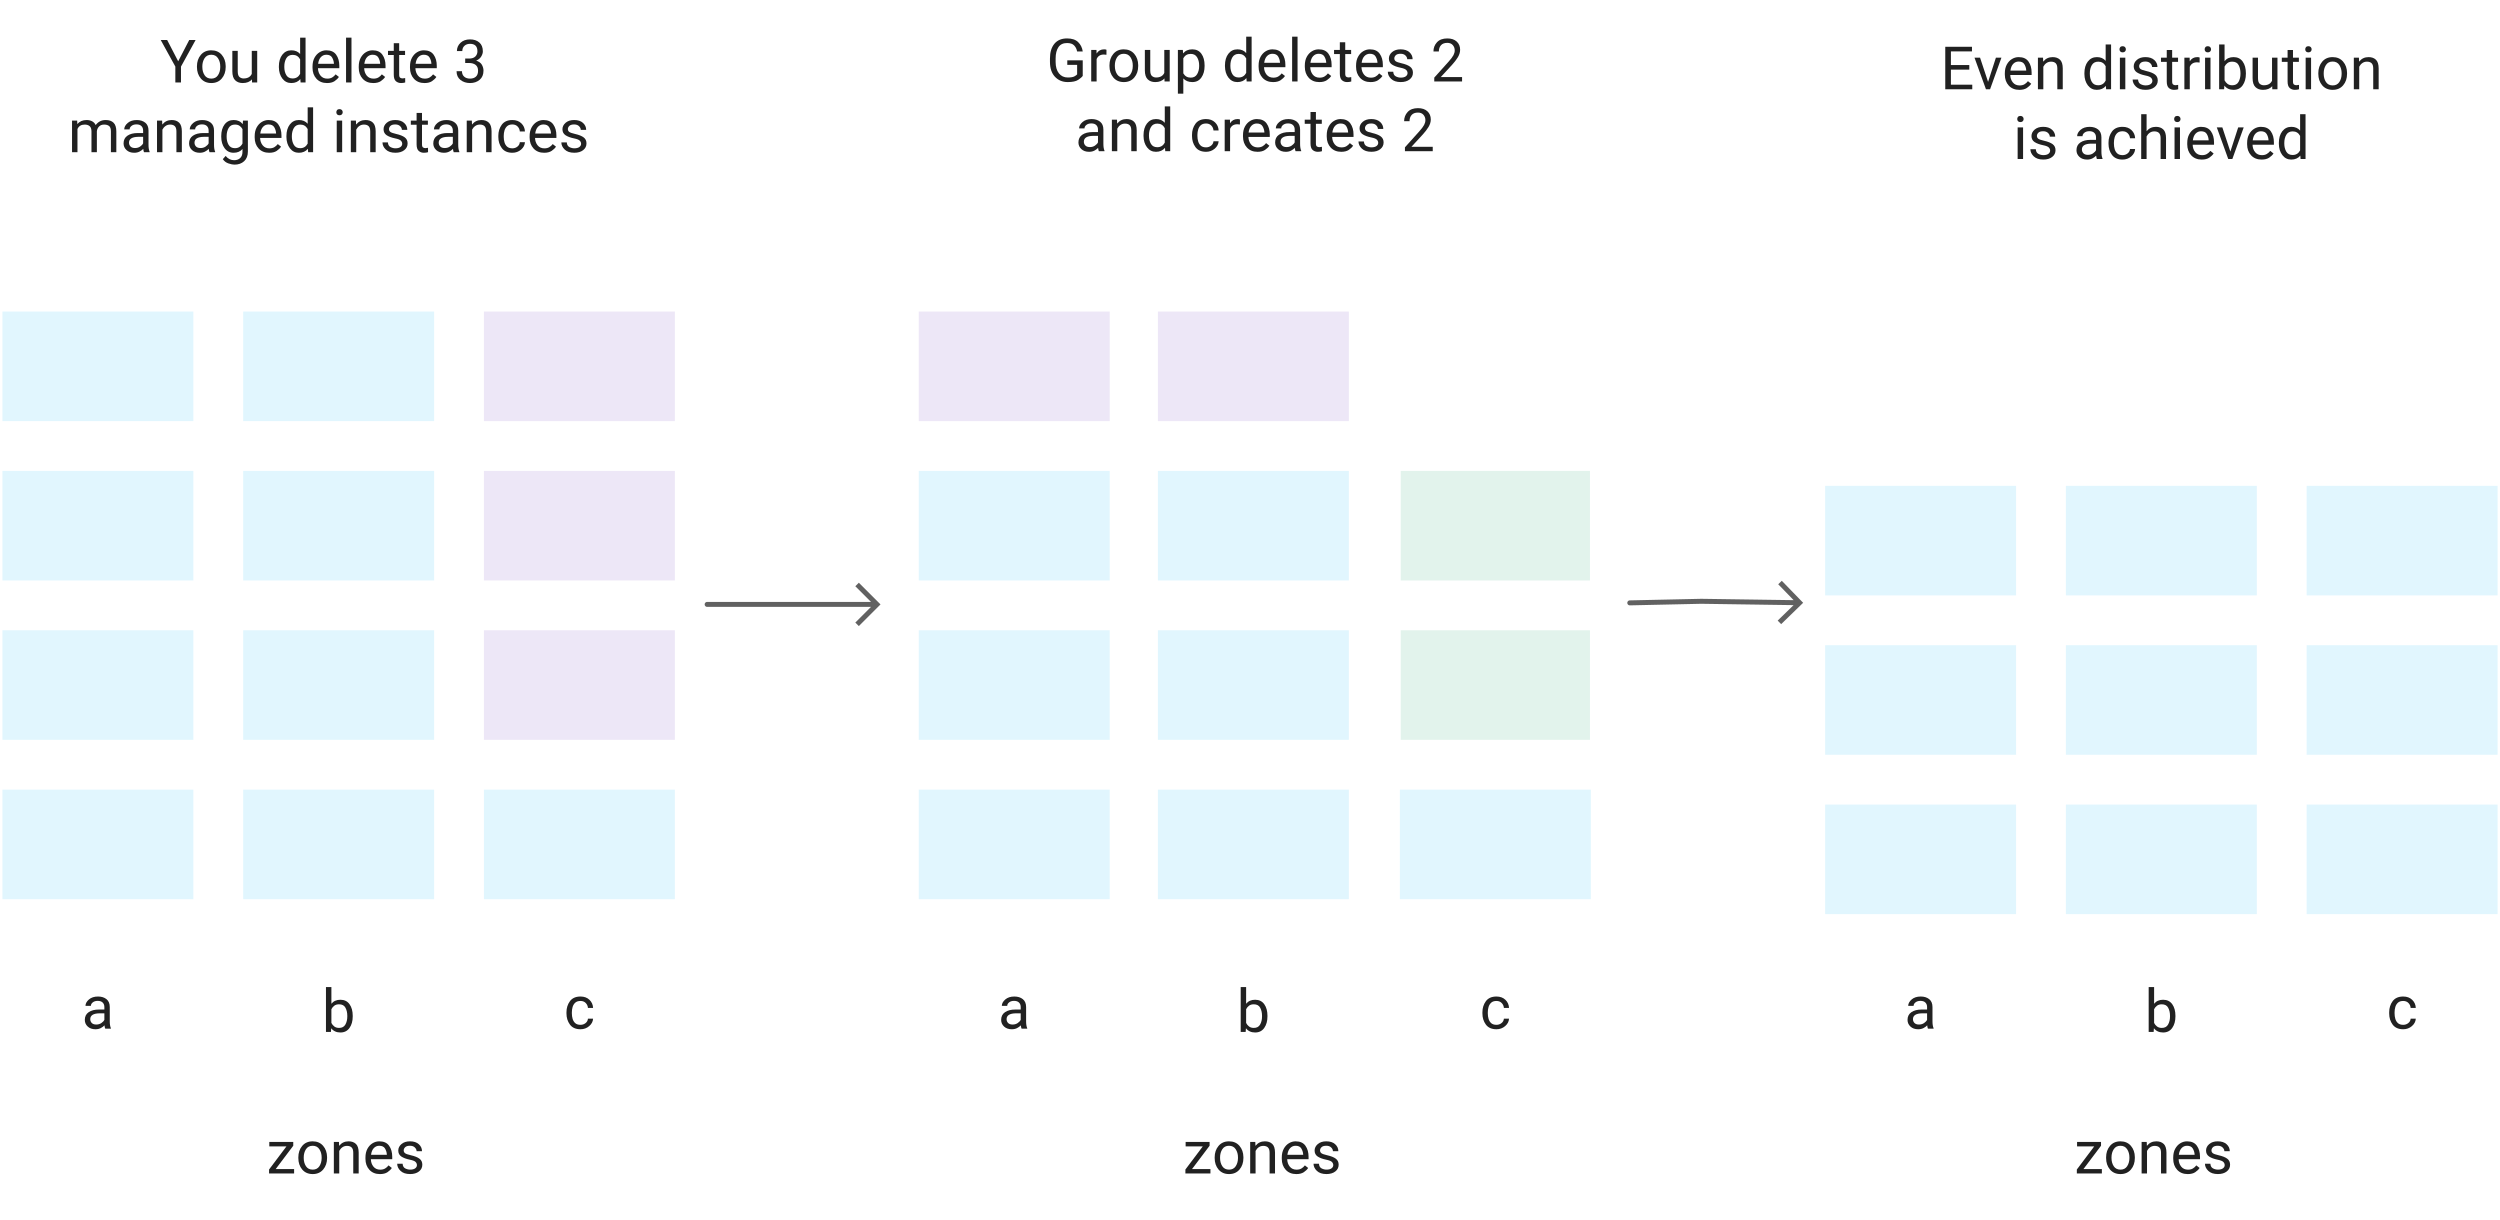 <?xml version="1.0" encoding="UTF-8" standalone="no"?>
<svg
   viewBox="117 205 502 245"
   width="502"
   height="245"
   version="1.1"
   id="svg1356527"
   xmlns="http://www.w3.org/2000/svg"
   xmlns:svg="http://www.w3.org/2000/svg">
  <defs
     id="defs1356531" />
  <g
     fill="none"
     id="g1356525">
    <title
       id="title1356311">Diagram 1</title>
    <path
       fill="#ffffff"
       d="M 117,205 H 619 V 450 H 117 Z"
       id="path1356313" />
    <title
       id="title1356315">Layer 1</title>
    <title
       id="title1356317">zone external - blue</title>
    <path
       fill="#e1f6fe"
       d="m 117.486,267.558 h 38.343 v 22 h -38.343 z"
       id="path1356319" />
    <title
       id="title1356321">zone external - blue</title>
    <path
       fill="#e1f6fe"
       d="m 165.829,267.558 h 38.343 v 22 h -38.343 z"
       id="path1356323" />
    <title
       id="title1356325">zone external - blue</title>
    <path
       fill="#e1f6fe"
       d="m 117.486,299.558 h 38.343 v 22 h -38.343 z"
       id="path1356327" />
    <title
       id="title1356329">zone external - blue</title>
    <path
       fill="#e1f6fe"
       d="m 165.829,299.558 h 38.343 v 22 h -38.343 z"
       id="path1356331" />
    <g
       aria-label="You delete 3managed instances"
       transform="translate(130.651,210.558)"
       id="text1356337"
       style="fill:#212121">
      <path
         d="M 19.913,2.469 22.128,6.752 24.348,2.469 h 1.283 L 22.69,7.812 V 11 H 21.559 V 7.812 L 18.618,2.469 Z"
         style="font-size:12px;font-family:Roboto"
         id="path1356533" />
      <path
         d="m 25.895,7.766 q 0,-1.377 0.773,-2.297 0.773,-0.926 2.104,-0.926 1.33,0 2.104,0.908 0.773,0.902 0.791,2.256 v 0.193 q 0,1.377 -0.779,2.297 -0.773,0.92 -2.104,0.92 -1.336,0 -2.115,-0.92 -0.773,-0.92 -0.773,-2.297 z m 1.084,0.135 q 0,0.943 0.445,1.635 0.451,0.691 1.359,0.691 0.885,0 1.336,-0.68 0.451,-0.686 0.457,-1.629 V 7.766 q 0,-0.932 -0.451,-1.629 -0.451,-0.703 -1.354,-0.703 -0.896,0 -1.348,0.703 -0.445,0.697 -0.445,1.629 z"
         style="font-size:12px;font-family:Roboto"
         id="path1356535" />
      <path
         d="m 36.958,11 -0.023,-0.627 q -0.621,0.744 -1.852,0.744 -0.932,0 -1.506,-0.551 Q 33.003,10.016 33.003,8.75 V 4.66 h 1.084 v 4.102 q 0,0.855 0.357,1.148 0.363,0.287 0.809,0.287 1.225,0 1.652,-0.92 V 4.66 h 1.09 V 11 Z"
         style="font-size:12px;font-family:Roboto"
         id="path1356537" />
      <path
         d="m 46.708,11 -0.053,-0.68 q -0.65,0.797 -1.811,0.797 -1.113,0 -1.799,-0.902 Q 42.36,9.312 42.348,7.947 V 7.777 q 0,-1.453 0.686,-2.344 0.691,-0.891 1.822,-0.891 1.119,0 1.758,0.75 V 2 h 1.09 v 9 z M 43.438,7.9 q 0,0.943 0.398,1.623 0.398,0.674 1.277,0.674 1.008,0 1.5,-0.92 V 6.359 q -0.486,-0.902 -1.488,-0.902 -0.885,0 -1.289,0.691 -0.398,0.686 -0.398,1.629 z"
         style="font-size:12px;font-family:Roboto"
         id="path1356539" />
      <path
         d="m 54.401,9.893 q -0.311,0.469 -0.879,0.85 -0.568,0.375 -1.506,0.375 -1.324,0 -2.121,-0.861 Q 49.104,9.395 49.104,8.053 V 7.807 q 0,-1.037 0.393,-1.764 0.398,-0.732 1.031,-1.113 0.633,-0.387 1.348,-0.387 1.359,0 1.98,0.891 0.627,0.885 0.627,2.215 v 0.486 h -4.289 q 0.023,0.873 0.516,1.488 0.498,0.609 1.365,0.609 0.574,0 0.973,-0.234 0.398,-0.234 0.697,-0.627 z m -2.525,-4.459 q -0.645,0 -1.09,0.469 Q 50.341,6.371 50.229,7.25 h 3.17 V 7.168 Q 53.358,6.535 53.03,5.984 52.708,5.434 51.876,5.434 Z"
         style="font-size:12px;font-family:Roboto"
         id="path1356541" />
      <path
         d="m 56.926,2 v 9 H 55.837 V 2 Z"
         style="font-size:12px;font-family:Roboto"
         id="path1356543" />
      <path
         d="m 63.682,9.893 q -0.311,0.469 -0.879,0.85 -0.568,0.375 -1.506,0.375 -1.324,0 -2.121,-0.861 Q 58.385,9.395 58.385,8.053 V 7.807 q 0,-1.037 0.393,-1.764 0.398,-0.732 1.031,-1.113 0.633,-0.387 1.348,-0.387 1.359,0 1.98,0.891 0.627,0.885 0.627,2.215 v 0.486 h -4.289 q 0.023,0.873 0.516,1.488 0.498,0.609 1.365,0.609 0.574,0 0.973,-0.234 0.398,-0.234 0.697,-0.627 z m -2.525,-4.459 q -0.645,0 -1.09,0.469 Q 59.622,6.371 59.51,7.25 h 3.17 V 7.168 Q 62.639,6.535 62.311,5.984 61.989,5.434 61.157,5.434 Z"
         style="font-size:12px;font-family:Roboto"
         id="path1356545" />
      <path
         d="m 67.714,11 q -0.369,0.117 -0.838,0.117 -0.604,0 -1.031,-0.369 -0.428,-0.369 -0.428,-1.324 V 5.492 H 64.257 V 4.66 h 1.16 V 3.119 h 1.084 v 1.541 h 1.184 v 0.832 h -1.184 v 3.938 q 0,0.486 0.211,0.621 0.211,0.135 0.486,0.135 0.205,0 0.51,-0.07 z"
         style="font-size:12px;font-family:Roboto"
         id="path1356547" />
      <path
         d="m 73.971,9.893 q -0.311,0.469 -0.879,0.85 -0.568,0.375 -1.506,0.375 -1.324,0 -2.121,-0.861 Q 68.675,9.395 68.675,8.053 V 7.807 q 0,-1.037 0.393,-1.764 0.398,-0.732 1.031,-1.113 0.633,-0.387 1.348,-0.387 1.359,0 1.98,0.891 0.627,0.885 0.627,2.215 v 0.486 h -4.289 q 0.023,0.873 0.516,1.488 0.498,0.609 1.365,0.609 0.574,0 0.973,-0.234 0.398,-0.234 0.697,-0.627 z M 71.446,5.434 q -0.645,0 -1.09,0.469 Q 69.911,6.371 69.8,7.25 h 3.17 V 7.168 Q 72.928,6.535 72.6,5.984 72.278,5.434 71.446,5.434 Z"
         style="font-size:12px;font-family:Roboto"
         id="path1356549" />
      <path
         d="m 79.76,7.092 v -0.891 h 0.797 q 0.838,-0.006 1.248,-0.422 0.41,-0.416 0.41,-1.037 0,-1.5 -1.488,-1.5 -0.691,0 -1.119,0.398 -0.428,0.393 -0.428,1.061 h -1.084 q 0,-0.979 0.721,-1.664 0.727,-0.686 1.91,-0.686 1.154,0 1.863,0.615 0.715,0.609 0.715,1.799 0,0.475 -0.322,1.014 -0.316,0.539 -1.02,0.838 0.85,0.275 1.16,0.85 0.311,0.574 0.311,1.154 0,1.195 -0.773,1.846 -0.773,0.65 -1.928,0.65 -1.113,0 -1.91,-0.615 -0.797,-0.621 -0.797,-1.758 h 1.084 q 0,0.674 0.434,1.078 0.439,0.404 1.189,0.404 0.744,0 1.178,-0.393 0.434,-0.393 0.434,-1.189 0,-0.797 -0.492,-1.172 -0.492,-0.381 -1.318,-0.381 z"
         style="font-size:12px;font-family:Roboto"
         id="path1356551" />
      <path
         d="m 3.363,19.457 q -1.066,0 -1.459,0.896 V 25 H 0.814 V 18.66 H 1.846 L 1.875,19.352 q 0.686,-0.809 1.875,-0.809 0.609,0 1.084,0.246 0.48,0.24 0.732,0.773 0.316,-0.457 0.82,-0.738 0.51,-0.281 1.195,-0.281 1.02,0 1.57,0.545 0.557,0.545 0.557,1.746 V 25 H 8.619 v -4.178 q 0,-0.797 -0.369,-1.078 -0.363,-0.287 -0.984,-0.287 -0.656,0 -1.031,0.393 -0.375,0.387 -0.434,0.943 V 25 H 4.717 v -4.172 q 0,-0.744 -0.369,-1.055 -0.369,-0.316 -0.984,-0.316 z"
         style="font-size:12px;font-family:Roboto"
         id="path1356553" />
      <path
         d="m 15.264,25 q -0.105,-0.229 -0.152,-0.668 -0.305,0.322 -0.762,0.557 -0.457,0.229 -1.043,0.229 -0.973,0 -1.559,-0.545 -0.586,-0.545 -0.586,-1.336 0,-1.02 0.773,-1.547 0.773,-0.533 2.08,-0.533 h 1.072 v -0.504 q 0,-0.562 -0.34,-0.896 -0.334,-0.34 -0.996,-0.34 -0.615,0 -0.996,0.305 -0.375,0.299 -0.375,0.697 h -1.084 q 0,-0.68 0.686,-1.277 0.686,-0.598 1.834,-0.598 1.031,0 1.693,0.527 0.662,0.527 0.662,1.594 v 2.848 q 0,0.879 0.223,1.395 V 25 Z m -1.799,-0.832 q 0.586,0 1.014,-0.293 0.434,-0.293 0.609,-0.65 v -1.307 h -1.008 q -1.828,0.035 -1.828,1.172 0,0.451 0.305,0.768 0.305,0.311 0.908,0.311 z"
         style="font-size:12px;font-family:Roboto"
         id="path1356555" />
      <path
         d="m 20.508,19.457 q -0.521,0 -0.92,0.281 -0.398,0.281 -0.627,0.732 V 25 h -1.084 v -6.34 h 1.025 l 0.035,0.791 q 0.721,-0.908 1.893,-0.908 0.932,0 1.477,0.521 0.551,0.521 0.557,1.752 V 25 h -1.09 v -4.166 q 0,-0.744 -0.328,-1.061 -0.322,-0.316 -0.938,-0.316 z"
         style="font-size:12px;font-family:Roboto"
         id="path1356557" />
      <path
         d="m 28.418,25 q -0.105,-0.229 -0.152,-0.668 -0.305,0.322 -0.762,0.557 -0.457,0.229 -1.043,0.229 -0.973,0 -1.559,-0.545 -0.586,-0.545 -0.586,-1.336 0,-1.02 0.773,-1.547 0.773,-0.533 2.08,-0.533 h 1.072 v -0.504 q 0,-0.562 -0.34,-0.896 -0.334,-0.34 -0.996,-0.34 -0.615,0 -0.996,0.305 -0.375,0.299 -0.375,0.697 h -1.084 q 0,-0.68 0.686,-1.277 0.686,-0.598 1.834,-0.598 1.031,0 1.693,0.527 0.662,0.527 0.662,1.594 v 2.848 q 0,0.879 0.223,1.395 V 25 Z m -1.799,-0.832 q 0.586,0 1.014,-0.293 0.434,-0.293 0.609,-0.65 v -1.307 h -1.008 q -1.828,0.035 -1.828,1.172 0,0.451 0.305,0.768 0.305,0.311 0.908,0.311 z"
         style="font-size:12px;font-family:Roboto"
         id="path1356559" />
      <path
         d="m 33.439,27.502 q -0.492,0 -1.207,-0.24 -0.715,-0.24 -1.143,-0.861 l 0.568,-0.645 q 0.703,0.855 1.699,0.855 0.768,0 1.225,-0.434 0.457,-0.428 0.457,-1.26 v -0.557 q -0.645,0.756 -1.775,0.756 -1.143,0 -1.816,-0.914 -0.674,-0.914 -0.674,-2.303 v -0.123 q 0,-1.453 0.668,-2.344 0.674,-0.891 1.834,-0.891 1.166,0 1.811,0.82 l 0.053,-0.703 h 0.984 v 6.205 q 0,1.26 -0.75,1.945 -0.75,0.691 -1.934,0.691 z m -1.582,-5.602 q 0,0.943 0.393,1.623 0.398,0.674 1.277,0.674 1.031,0 1.512,-0.938 v -2.889 q -0.205,-0.393 -0.568,-0.65 -0.363,-0.264 -0.932,-0.264 -0.885,0 -1.283,0.691 -0.398,0.686 -0.398,1.629 z"
         style="font-size:12px;font-family:Roboto"
         id="path1356561" />
      <path
         d="m 42.785,23.893 q -0.311,0.469 -0.879,0.85 -0.568,0.375 -1.506,0.375 -1.324,0 -2.121,-0.861 -0.791,-0.861 -0.791,-2.203 v -0.246 q 0,-1.037 0.393,-1.764 0.398,-0.732 1.031,-1.113 0.633,-0.387 1.348,-0.387 1.359,0 1.98,0.891 0.627,0.885 0.627,2.215 v 0.486 h -4.289 q 0.023,0.873 0.516,1.488 0.498,0.609 1.365,0.609 0.574,0 0.973,-0.234 0.398,-0.234 0.697,-0.627 z m -2.525,-4.459 q -0.645,0 -1.09,0.469 -0.445,0.469 -0.557,1.348 h 3.17 v -0.082 q -0.041,-0.633 -0.369,-1.184 -0.322,-0.551 -1.154,-0.551 z"
         style="font-size:12px;font-family:Roboto"
         id="path1356563" />
      <path
         d="m 48.223,25 -0.053,-0.68 q -0.65,0.797 -1.811,0.797 -1.113,0 -1.799,-0.902 Q 43.875,23.312 43.863,21.947 v -0.17 q 0,-1.453 0.686,-2.344 0.691,-0.891 1.822,-0.891 1.119,0 1.758,0.75 V 16 h 1.09 v 9 z m -3.27,-3.1 q 0,0.943 0.398,1.623 0.398,0.674 1.277,0.674 1.008,0 1.5,-0.92 v -2.918 q -0.486,-0.902 -1.488,-0.902 -0.885,0 -1.289,0.691 -0.398,0.686 -0.398,1.629 z"
         style="font-size:12px;font-family:Roboto"
         id="path1356565" />
      <path
         d="m 53.883,16.979 q 0,-0.264 0.158,-0.445 0.164,-0.182 0.48,-0.182 0.311,0 0.475,0.182 0.17,0.182 0.17,0.445 0,0.252 -0.17,0.434 -0.164,0.176 -0.475,0.176 -0.316,0 -0.48,-0.176 -0.158,-0.182 -0.158,-0.434 z m 1.172,1.682 V 25 h -1.09 v -6.34 z"
         style="font-size:12px;font-family:Roboto"
         id="path1356567" />
      <path
         d="m 59.426,19.457 q -0.521,0 -0.92,0.281 -0.398,0.281 -0.627,0.732 V 25 h -1.084 v -6.34 h 1.025 l 0.035,0.791 q 0.721,-0.908 1.893,-0.908 0.932,0 1.477,0.521 0.551,0.521 0.557,1.752 V 25 h -1.09 v -4.166 q 0,-0.744 -0.328,-1.061 -0.322,-0.316 -0.938,-0.316 z"
         style="font-size:12px;font-family:Roboto"
         id="path1356569" />
      <path
         d="m 67.113,23.318 q 0,-0.346 -0.258,-0.621 -0.252,-0.281 -1.172,-0.469 -1.061,-0.217 -1.688,-0.627 -0.627,-0.416 -0.627,-1.207 0,-0.75 0.639,-1.301 0.645,-0.551 1.711,-0.551 1.137,0 1.775,0.58 0.639,0.58 0.639,1.4 h -1.084 q 0,-0.393 -0.346,-0.738 -0.346,-0.352 -0.984,-0.352 -0.674,0 -0.967,0.293 -0.293,0.293 -0.293,0.639 0,0.346 0.27,0.562 0.275,0.211 1.16,0.41 1.166,0.264 1.734,0.691 0.574,0.428 0.574,1.207 0,0.838 -0.674,1.359 -0.668,0.521 -1.775,0.521 -1.26,0 -1.928,-0.645 -0.668,-0.645 -0.668,-1.43 h 1.09 q 0.035,0.674 0.516,0.932 0.486,0.252 0.99,0.252 0.662,0 1.014,-0.258 0.352,-0.258 0.352,-0.65 z"
         style="font-size:12px;font-family:Roboto"
         id="path1356571" />
      <path
         d="m 72.299,25 q -0.369,0.117 -0.838,0.117 -0.604,0 -1.031,-0.369 -0.428,-0.369 -0.428,-1.324 v -3.932 h -1.16 v -0.832 h 1.16 v -1.541 h 1.084 v 1.541 h 1.184 v 0.832 h -1.184 v 3.938 q 0,0.486 0.211,0.621 0.211,0.135 0.486,0.135 0.205,0 0.51,-0.07 z"
         style="font-size:12px;font-family:Roboto"
         id="path1356573" />
      <path
         d="m 77.455,25 q -0.105,-0.229 -0.152,-0.668 -0.305,0.322 -0.762,0.557 -0.457,0.229 -1.043,0.229 -0.973,0 -1.559,-0.545 -0.586,-0.545 -0.586,-1.336 0,-1.02 0.773,-1.547 0.773,-0.533 2.08,-0.533 h 1.072 v -0.504 q 0,-0.562 -0.34,-0.896 -0.334,-0.34 -0.996,-0.34 -0.615,0 -0.996,0.305 -0.375,0.299 -0.375,0.697 h -1.084 q 0,-0.68 0.686,-1.277 0.686,-0.598 1.834,-0.598 1.031,0 1.693,0.527 0.662,0.527 0.662,1.594 v 2.848 q 0,0.879 0.223,1.395 V 25 Z M 75.656,24.168 q 0.586,0 1.014,-0.293 0.434,-0.293 0.609,-0.65 v -1.307 h -1.008 q -1.828,0.035 -1.828,1.172 0,0.451 0.305,0.768 0.305,0.311 0.908,0.311 z"
         style="font-size:12px;font-family:Roboto"
         id="path1356575" />
      <path
         d="m 82.699,19.457 q -0.521,0 -0.92,0.281 -0.398,0.281 -0.627,0.732 V 25 h -1.084 v -6.34 h 1.025 l 0.035,0.791 q 0.721,-0.908 1.893,-0.908 0.932,0 1.477,0.521 0.551,0.521 0.557,1.752 V 25 h -1.09 v -4.166 q 0,-0.744 -0.328,-1.061 -0.322,-0.316 -0.938,-0.316 z"
         style="font-size:12px;font-family:Roboto"
         id="path1356577" />
      <path
         d="m 89.232,24.227 q 0.58,0 1.014,-0.346 0.439,-0.346 0.48,-0.885 h 1.031 q -0.041,0.85 -0.779,1.488 -0.738,0.633 -1.746,0.633 -1.43,0 -2.127,-0.943 -0.691,-0.943 -0.691,-2.221 v -0.246 q 0,-1.277 0.691,-2.221 0.697,-0.943 2.127,-0.943 1.113,0 1.799,0.662 0.686,0.656 0.727,1.635 h -1.031 q -0.041,-0.586 -0.445,-0.996 -0.398,-0.41 -1.049,-0.41 -0.668,0 -1.049,0.34 -0.375,0.34 -0.533,0.861 -0.152,0.521 -0.152,1.072 v 0.246 q 0,0.557 0.152,1.078 0.152,0.521 0.527,0.861 0.381,0.334 1.055,0.334 z"
         style="font-size:12px;font-family:Roboto"
         id="path1356579" />
      <path
         d="m 97.992,23.893 q -0.311,0.469 -0.879,0.85 -0.568,0.375 -1.506,0.375 -1.324,0 -2.121,-0.861 -0.791,-0.861 -0.791,-2.203 v -0.246 q 0,-1.037 0.393,-1.764 0.398,-0.732 1.031,-1.113 0.633,-0.387 1.348,-0.387 1.359,0 1.98,0.891 0.627,0.885 0.627,2.215 v 0.486 h -4.289 q 0.023,0.873 0.516,1.488 0.498,0.609 1.365,0.609 0.574,0 0.973,-0.234 0.398,-0.234 0.697,-0.627 z m -2.525,-4.459 q -0.645,0 -1.09,0.469 -0.445,0.469 -0.557,1.348 h 3.17 v -0.082 q -0.041,-0.633 -0.369,-1.184 -0.322,-0.551 -1.154,-0.551 z"
         style="font-size:12px;font-family:Roboto"
         id="path1356581" />
      <path
         d="m 103.031,23.318 q 0,-0.346 -0.258,-0.621 -0.252,-0.281 -1.172,-0.469 -1.061,-0.217 -1.687,-0.627 -0.627,-0.416 -0.627,-1.207 0,-0.75 0.639,-1.301 0.645,-0.551 1.711,-0.551 1.137,0 1.775,0.58 0.639,0.58 0.639,1.4 h -1.084 q 0,-0.393 -0.346,-0.738 -0.346,-0.352 -0.984,-0.352 -0.674,0 -0.967,0.293 -0.293,0.293 -0.293,0.639 0,0.346 0.27,0.562 0.275,0.211 1.16,0.41 1.166,0.264 1.734,0.691 0.574,0.428 0.574,1.207 0,0.838 -0.674,1.359 -0.668,0.521 -1.775,0.521 -1.26,0 -1.928,-0.645 -0.668,-0.645 -0.668,-1.43 h 1.09 q 0.035,0.674 0.516,0.932 0.486,0.252 0.99,0.252 0.662,0 1.014,-0.258 0.352,-0.258 0.352,-0.65 z"
         style="font-size:12px;font-family:Roboto"
         id="path1356583" />
    </g>
    <title
       id="title1356339">zone external - blue</title>
    <path
       fill="#e1f6fe"
       d="m 117.486,331.558 h 38.343 v 22 h -38.343 z"
       id="path1356341" />
    <title
       id="title1356343">zone external - blue</title>
    <path
       fill="#e1f6fe"
       d="m 165.829,331.558 h 38.343 v 22 h -38.343 z"
       id="path1356345" />
    <title
       id="title1356347">zone external - blue</title>
    <path
       fill="#e1f6fe"
       d="m 117.486,363.558 h 38.343 v 22 h -38.343 z"
       id="path1356349" />
    <title
       id="title1356351">zone external - blue</title>
    <path
       fill="#e1f6fe"
       d="m 165.829,363.558 h 38.343 v 22 h -38.343 z"
       id="path1356353" />
    <title
       id="title1356355">zone external - blue</title>
    <path
       fill="#e1f6fe"
       d="m 214.171,363.558 h 38.343 v 22 h -38.343 z"
       id="path1356357" />
    <title
       id="title1356359">zone external - blue</title>
    <path
       fill="#e1f6fe"
       d="m 301.486,299.558 h 38.343 v 22 h -38.343 z"
       id="path1356361" />
    <title
       id="title1356363">zone external - blue</title>
    <path
       fill="#e1f6fe"
       d="m 349.507,299.558 h 38.343 v 22 h -38.343 z"
       id="path1356365" />
    <g
       aria-label="Group deletes 2and creates 2"
       transform="translate(325.632,210.364)"
       id="text1356371"
       style="fill:#212121">
      <path
         d="M 8.78,6.752 V 9.875 q -0.24,0.352 -0.914,0.797 -0.674,0.445 -2.104,0.445 -1.559,0 -2.561,-1.066 Q 2.2,8.979 2.2,7.062 V 6.4 q 0,-1.904 0.891,-2.977 0.891,-1.072 2.543,-1.072 1.465,0 2.221,0.738 0.762,0.738 0.926,1.875 H 7.649 Q 7.532,4.273 7.069,3.775 6.612,3.277 5.633,3.277 q -1.178,0 -1.734,0.832 -0.557,0.826 -0.562,2.25 V 7.062 q 0,1.477 0.668,2.309 0.668,0.826 1.764,0.826 0.908,0 1.312,-0.211 Q 7.485,9.77 7.655,9.576 V 7.666 H 5.68 V 6.752 Z"
         style="font-size:12px;font-family:Roboto"
         id="path1356586" />
      <path
         d="m 13.016,5.586 q -1.061,0 -1.447,0.914 V 11 H 10.485 V 4.66 h 1.055 l 0.023,0.727 q 0.521,-0.844 1.506,-0.844 0.305,0 0.48,0.082 l -0.006,1.008 Q 13.303,5.586 13.016,5.586 Z"
         style="font-size:12px;font-family:Roboto"
         id="path1356588" />
      <path
         d="m 14.147,7.766 q 0,-1.377 0.773,-2.297 0.773,-0.926 2.104,-0.926 1.33,0 2.104,0.908 0.773,0.902 0.791,2.256 v 0.193 q 0,1.377 -0.779,2.297 -0.773,0.92 -2.104,0.92 -1.336,0 -2.115,-0.92 -0.773,-0.92 -0.773,-2.297 z m 1.084,0.135 q 0,0.943 0.445,1.635 0.451,0.691 1.359,0.691 0.885,0 1.336,-0.68 0.451,-0.686 0.457,-1.629 V 7.766 q 0,-0.932 -0.451,-1.629 -0.451,-0.703 -1.354,-0.703 -0.896,0 -1.348,0.703 -0.445,0.697 -0.445,1.629 z"
         style="font-size:12px;font-family:Roboto"
         id="path1356590" />
      <path
         d="m 25.21,11 -0.023,-0.627 q -0.621,0.744 -1.852,0.744 -0.932,0 -1.506,-0.551 Q 21.255,10.016 21.255,8.75 V 4.66 h 1.084 v 4.102 q 0,0.855 0.357,1.148 0.363,0.287 0.809,0.287 1.225,0 1.652,-0.92 V 4.66 h 1.09 V 11 Z"
         style="font-size:12px;font-family:Roboto"
         id="path1356592" />
      <path
         d="m 30.788,11.117 q -1.143,0 -1.811,-0.732 V 13.438 H 27.887 V 4.66 h 0.996 l 0.053,0.697 q 0.668,-0.814 1.834,-0.814 1.201,0 1.84,0.891 0.639,0.891 0.639,2.344 v 0.123 q 0,1.389 -0.645,2.303 -0.639,0.914 -1.816,0.914 z M 30.454,5.457 q -0.984,0 -1.477,0.873 v 3.035 q 0.498,0.861 1.488,0.861 0.879,0 1.283,-0.691 Q 32.159,8.844 32.159,7.9 V 7.777 q 0,-0.943 -0.41,-1.629 Q 31.344,5.457 30.454,5.457 Z"
         style="font-size:12px;font-family:Roboto"
         id="path1356594" />
      <path
         d="m 41.698,11 -0.053,-0.68 q -0.65,0.797 -1.811,0.797 -1.113,0 -1.799,-0.902 Q 37.35,9.312 37.339,7.947 V 7.777 q 0,-1.453 0.686,-2.344 0.691,-0.891 1.822,-0.891 1.119,0 1.758,0.75 V 2 h 1.09 v 9 z M 38.428,7.9 q 0,0.943 0.398,1.623 0.398,0.674 1.277,0.674 1.008,0 1.5,-0.92 V 6.359 q -0.486,-0.902 -1.488,-0.902 -0.885,0 -1.289,0.691 -0.398,0.686 -0.398,1.629 z"
         style="font-size:12px;font-family:Roboto"
         id="path1356596" />
      <path
         d="m 49.391,9.893 q -0.311,0.469 -0.879,0.85 -0.568,0.375 -1.506,0.375 -1.324,0 -2.121,-0.861 Q 44.094,9.395 44.094,8.053 V 7.807 q 0,-1.037 0.393,-1.764 0.398,-0.732 1.031,-1.113 0.633,-0.387 1.348,-0.387 1.359,0 1.98,0.891 0.627,0.885 0.627,2.215 v 0.486 h -4.289 q 0.023,0.873 0.516,1.488 0.498,0.609 1.365,0.609 0.574,0 0.973,-0.234 Q 48.436,9.764 48.735,9.371 Z M 46.866,5.434 q -0.645,0 -1.09,0.469 Q 45.331,6.371 45.219,7.25 h 3.17 V 7.168 Q 48.348,6.535 48.02,5.984 47.698,5.434 46.866,5.434 Z"
         style="font-size:12px;font-family:Roboto"
         id="path1356598" />
      <path
         d="m 51.917,2 v 9 H 50.827 V 2 Z"
         style="font-size:12px;font-family:Roboto"
         id="path1356600" />
      <path
         d="m 58.672,9.893 q -0.311,0.469 -0.879,0.85 -0.568,0.375 -1.506,0.375 -1.324,0 -2.121,-0.861 Q 53.376,9.395 53.376,8.053 V 7.807 q 0,-1.037 0.393,-1.764 0.398,-0.732 1.031,-1.113 0.633,-0.387 1.348,-0.387 1.359,0 1.98,0.891 0.627,0.885 0.627,2.215 v 0.486 h -4.289 q 0.023,0.873 0.516,1.488 0.498,0.609 1.365,0.609 0.574,0 0.973,-0.234 0.398,-0.234 0.697,-0.627 z M 56.147,5.434 q -0.645,0 -1.09,0.469 Q 54.612,6.371 54.501,7.25 h 3.17 V 7.168 Q 57.63,6.535 57.301,5.984 56.979,5.434 56.147,5.434 Z"
         style="font-size:12px;font-family:Roboto"
         id="path1356602" />
      <path
         d="m 62.704,11 q -0.369,0.117 -0.838,0.117 -0.604,0 -1.031,-0.369 -0.428,-0.369 -0.428,-1.324 V 5.492 H 59.247 V 4.66 h 1.16 V 3.119 h 1.084 v 1.541 h 1.184 v 0.832 h -1.184 v 3.938 q 0,0.486 0.211,0.621 0.211,0.135 0.486,0.135 0.205,0 0.51,-0.07 z"
         style="font-size:12px;font-family:Roboto"
         id="path1356604" />
      <path
         d="m 68.962,9.893 q -0.311,0.469 -0.879,0.85 -0.568,0.375 -1.506,0.375 -1.324,0 -2.121,-0.861 Q 63.665,9.395 63.665,8.053 V 7.807 q 0,-1.037 0.393,-1.764 0.398,-0.732 1.031,-1.113 0.633,-0.387 1.348,-0.387 1.359,0 1.98,0.891 0.627,0.885 0.627,2.215 v 0.486 h -4.289 q 0.023,0.873 0.516,1.488 0.498,0.609 1.365,0.609 0.574,0 0.973,-0.234 0.398,-0.234 0.697,-0.627 z M 66.436,5.434 q -0.645,0 -1.09,0.469 -0.445,0.469 -0.557,1.348 h 3.17 V 7.168 Q 67.919,6.535 67.59,5.984 67.268,5.434 66.436,5.434 Z"
         style="font-size:12px;font-family:Roboto"
         id="path1356606" />
      <path
         d="m 74.001,9.318 q 0,-0.346 -0.258,-0.621 -0.252,-0.281 -1.172,-0.469 -1.061,-0.217 -1.688,-0.627 -0.627,-0.416 -0.627,-1.207 0,-0.75 0.639,-1.301 0.645,-0.551 1.711,-0.551 1.137,0 1.775,0.58 0.639,0.58 0.639,1.4 h -1.084 q 0,-0.393 -0.346,-0.738 -0.346,-0.352 -0.984,-0.352 -0.674,0 -0.967,0.293 -0.293,0.293 -0.293,0.639 0,0.346 0.27,0.562 0.275,0.211 1.16,0.41 1.166,0.264 1.734,0.691 0.574,0.428 0.574,1.207 0,0.838 -0.674,1.359 -0.668,0.521 -1.775,0.521 -1.26,0 -1.928,-0.645 -0.668,-0.645 -0.668,-1.43 h 1.09 q 0.035,0.674 0.516,0.932 0.486,0.252 0.99,0.252 0.662,0 1.014,-0.258 0.352,-0.258 0.352,-0.65 z"
         style="font-size:12px;font-family:Roboto"
         id="path1356608" />
      <path
         d="M 84.952,10.109 V 11 h -5.584 v -0.779 l 2.895,-3.223 q 0.715,-0.809 0.961,-1.283 0.252,-0.475 0.252,-0.955 0,-0.627 -0.393,-1.072 -0.387,-0.445 -1.096,-0.445 -0.855,0 -1.277,0.486 -0.422,0.486 -0.422,1.248 H 79.204 q 0,-1.078 0.709,-1.852 0.709,-0.773 2.074,-0.773 1.207,0 1.887,0.627 0.686,0.627 0.686,1.652 0,0.75 -0.463,1.512 -0.463,0.756 -1.137,1.488 l -2.285,2.479 z"
         style="font-size:12px;font-family:Roboto"
         id="path1356610" />
      <path
         d="m 12.02,25 q -0.105,-0.229 -0.152,-0.668 -0.305,0.322 -0.762,0.557 -0.457,0.229 -1.043,0.229 -0.973,0 -1.559,-0.545 -0.586,-0.545 -0.586,-1.336 0,-1.02 0.773,-1.547 0.773,-0.533 2.08,-0.533 h 1.072 v -0.504 q 0,-0.562 -0.34,-0.896 -0.334,-0.34 -0.996,-0.34 -0.615,0 -0.996,0.305 -0.375,0.299 -0.375,0.697 H 8.053 q 0,-0.68 0.686,-1.277 0.686,-0.598 1.834,-0.598 1.031,0 1.693,0.527 0.662,0.527 0.662,1.594 v 2.848 q 0,0.879 0.223,1.395 V 25 Z m -1.799,-0.832 q 0.586,0 1.014,-0.293 0.434,-0.293 0.609,-0.65 v -1.307 h -1.008 q -1.828,0.035 -1.828,1.172 0,0.451 0.305,0.768 0.305,0.311 0.908,0.311 z"
         style="font-size:12px;font-family:Roboto"
         id="path1356612" />
      <path
         d="m 17.264,19.457 q -0.521,0 -0.92,0.281 -0.398,0.281 -0.627,0.732 V 25 h -1.084 v -6.34 h 1.025 l 0.035,0.791 q 0.721,-0.908 1.893,-0.908 0.932,0 1.477,0.521 0.551,0.521 0.557,1.752 V 25 H 18.53 v -4.166 q 0,-0.744 -0.328,-1.061 -0.322,-0.316 -0.938,-0.316 z"
         style="font-size:12px;font-family:Roboto"
         id="path1356614" />
      <path
         d="m 25.35,25 -0.053,-0.68 q -0.65,0.797 -1.811,0.797 -1.113,0 -1.799,-0.902 -0.686,-0.902 -0.697,-2.268 v -0.17 q 0,-1.453 0.686,-2.344 0.691,-0.891 1.822,-0.891 1.119,0 1.758,0.75 V 16 h 1.09 v 9 z m -3.27,-3.1 q 0,0.943 0.398,1.623 0.398,0.674 1.277,0.674 1.008,0 1.5,-0.92 v -2.918 q -0.486,-0.902 -1.488,-0.902 -0.885,0 -1.289,0.691 -0.398,0.686 -0.398,1.629 z"
         style="font-size:12px;font-family:Roboto"
         id="path1356616" />
      <path
         d="m 33.542,24.227 q 0.58,0 1.014,-0.346 0.439,-0.346 0.48,-0.885 h 1.031 q -0.041,0.85 -0.779,1.488 -0.738,0.633 -1.746,0.633 -1.43,0 -2.127,-0.943 -0.691,-0.943 -0.691,-2.221 v -0.246 q 0,-1.277 0.691,-2.221 0.697,-0.943 2.127,-0.943 1.113,0 1.799,0.662 0.686,0.656 0.727,1.635 h -1.031 q -0.041,-0.586 -0.445,-0.996 -0.398,-0.41 -1.049,-0.41 -0.668,0 -1.049,0.34 -0.375,0.34 -0.533,0.861 -0.152,0.521 -0.152,1.072 v 0.246 q 0,0.557 0.152,1.078 0.152,0.521 0.527,0.861 0.381,0.334 1.055,0.334 z"
         style="font-size:12px;font-family:Roboto"
         id="path1356618" />
      <path
         d="m 39.817,19.586 q -1.061,0 -1.447,0.914 V 25 H 37.286 v -6.34 h 1.055 l 0.023,0.727 q 0.521,-0.844 1.506,-0.844 0.305,0 0.48,0.082 l -0.006,1.008 q -0.24,-0.047 -0.527,-0.047 z"
         style="font-size:12px;font-family:Roboto"
         id="path1356620" />
      <path
         d="m 46.257,23.893 q -0.311,0.469 -0.879,0.85 -0.568,0.375 -1.506,0.375 -1.324,0 -2.121,-0.861 -0.791,-0.861 -0.791,-2.203 v -0.246 q 0,-1.037 0.393,-1.764 0.398,-0.732 1.031,-1.113 0.633,-0.387 1.348,-0.387 1.359,0 1.98,0.891 0.627,0.885 0.627,2.215 v 0.486 h -4.289 q 0.023,0.873 0.516,1.488 0.498,0.609 1.365,0.609 0.574,0 0.973,-0.234 0.398,-0.234 0.697,-0.627 z m -2.525,-4.459 q -0.645,0 -1.09,0.469 -0.445,0.469 -0.557,1.348 h 3.17 v -0.082 q -0.041,-0.633 -0.369,-1.184 -0.322,-0.551 -1.154,-0.551 z"
         style="font-size:12px;font-family:Roboto"
         id="path1356622" />
      <path
         d="m 51.518,25 q -0.105,-0.229 -0.152,-0.668 -0.305,0.322 -0.762,0.557 -0.457,0.229 -1.043,0.229 -0.973,0 -1.559,-0.545 -0.586,-0.545 -0.586,-1.336 0,-1.02 0.773,-1.547 0.773,-0.533 2.08,-0.533 H 51.343 v -0.504 q 0,-0.562 -0.34,-0.896 -0.334,-0.34 -0.996,-0.34 -0.615,0 -0.996,0.305 -0.375,0.299 -0.375,0.697 h -1.084 q 0,-0.68 0.686,-1.277 0.686,-0.598 1.834,-0.598 1.031,0 1.693,0.527 0.662,0.527 0.662,1.594 v 2.848 q 0,0.879 0.223,1.395 V 25 Z m -1.799,-0.832 q 0.586,0 1.014,-0.293 0.434,-0.293 0.609,-0.65 v -1.307 h -1.008 q -1.828,0.035 -1.828,1.172 0,0.451 0.305,0.768 0.305,0.311 0.908,0.311 z"
         style="font-size:12px;font-family:Roboto"
         id="path1356624" />
      <path
         d="m 56.815,25 q -0.369,0.117 -0.838,0.117 -0.604,0 -1.031,-0.369 -0.428,-0.369 -0.428,-1.324 v -3.932 h -1.16 v -0.832 h 1.16 v -1.541 h 1.084 v 1.541 h 1.184 v 0.832 h -1.184 v 3.938 q 0,0.486 0.211,0.621 0.211,0.135 0.486,0.135 0.205,0 0.51,-0.07 z"
         style="font-size:12px;font-family:Roboto"
         id="path1356626" />
      <path
         d="m 63.073,23.893 q -0.311,0.469 -0.879,0.85 -0.568,0.375 -1.506,0.375 -1.324,0 -2.121,-0.861 -0.791,-0.861 -0.791,-2.203 v -0.246 q 0,-1.037 0.393,-1.764 0.398,-0.732 1.031,-1.113 0.633,-0.387 1.348,-0.387 1.359,0 1.98,0.891 0.627,0.885 0.627,2.215 v 0.486 h -4.289 q 0.023,0.873 0.516,1.488 0.498,0.609 1.365,0.609 0.574,0 0.973,-0.234 0.398,-0.234 0.697,-0.627 z m -2.525,-4.459 q -0.645,0 -1.09,0.469 -0.445,0.469 -0.557,1.348 h 3.17 v -0.082 Q 62.03,20.535 61.702,19.984 61.38,19.434 60.548,19.434 Z"
         style="font-size:12px;font-family:Roboto"
         id="path1356628" />
      <path
         d="m 68.112,23.318 q 0,-0.346 -0.258,-0.621 -0.252,-0.281 -1.172,-0.469 -1.061,-0.217 -1.688,-0.627 -0.627,-0.416 -0.627,-1.207 0,-0.75 0.639,-1.301 0.645,-0.551 1.711,-0.551 1.137,0 1.775,0.58 0.639,0.58 0.639,1.4 h -1.084 q 0,-0.393 -0.346,-0.738 -0.346,-0.352 -0.984,-0.352 -0.674,0 -0.967,0.293 -0.293,0.293 -0.293,0.639 0,0.346 0.27,0.562 0.275,0.211 1.16,0.41 1.166,0.264 1.734,0.691 0.574,0.428 0.574,1.207 0,0.838 -0.674,1.359 -0.668,0.521 -1.775,0.521 -1.26,0 -1.928,-0.645 -0.668,-0.645 -0.668,-1.43 h 1.09 q 0.035,0.674 0.516,0.932 0.486,0.252 0.99,0.252 0.662,0 1.014,-0.258 0.352,-0.258 0.352,-0.65 z"
         style="font-size:12px;font-family:Roboto"
         id="path1356630" />
      <path
         d="M 79.063,24.109 V 25 h -5.584 v -0.779 l 2.895,-3.223 q 0.715,-0.809 0.961,-1.283 0.252,-0.475 0.252,-0.955 0,-0.627 -0.393,-1.072 -0.387,-0.445 -1.096,-0.445 -0.855,0 -1.277,0.486 -0.422,0.486 -0.422,1.248 h -1.084 q 0,-1.078 0.709,-1.852 0.709,-0.773 2.074,-0.773 1.207,0 1.887,0.627 0.686,0.627 0.686,1.652 0,0.75 -0.463,1.512 -0.463,0.756 -1.137,1.488 l -2.285,2.479 z"
         style="font-size:12px;font-family:Roboto"
         id="path1356632" />
    </g>
    <title
       id="title1356373">zone external - blue</title>
    <path
       fill="#e1f6fe"
       d="m 301.486,331.558 h 38.343 v 22 h -38.343 z"
       id="path1356375" />
    <title
       id="title1356377">zone external - blue</title>
    <path
       fill="#e1f6fe"
       d="m 349.507,331.558 h 38.343 v 22 h -38.343 z"
       id="path1356379" />
    <title
       id="title1356381">zone external - blue</title>
    <path
       fill="#e1f6fe"
       d="m 301.486,363.558 h 38.343 v 22 h -38.343 z"
       id="path1356383" />
    <title
       id="title1356385">zone external - blue</title>
    <path
       fill="#e1f6fe"
       d="m 349.507,363.558 h 38.343 v 22 h -38.343 z"
       id="path1356387" />
    <title
       id="title1356389">zone external - blue</title>
    <path
       fill="#e1f6fe"
       d="m 398.093,363.558 h 38.343 v 22 h -38.343 z"
       id="path1356391" />
    <title
       id="title1356393">zone external - blue</title>
    <path
       fill="#e1f6fe"
       d="m 483.486,302.558 h 38.343 v 22 h -38.343 z"
       id="path1356395" />
    <title
       id="title1356397">zone external - blue</title>
    <path
       fill="#e1f6fe"
       d="m 531.829,302.558 h 38.343 v 22 h -38.343 z"
       id="path1356399" />
    <title
       id="title1356401">zone external - blue</title>
    <path
       fill="#e1f6fe"
       d="m 580.171,302.558 h 38.343 v 22 h -38.343 z"
       id="path1356403" />
    <g
       aria-label="Even distributionis achieved"
       transform="translate(505.136,211.925)"
       id="text1356409"
       style="fill:#212121">
      <path
         d="M 2.475,11 V 2.469 H 7.837 V 3.395 H 3.606 V 6.137 H 7.298 V 7.057 H 3.606 V 10.08 H 7.895 V 11 Z"
         style="font-size:12px;font-family:Roboto"
         id="path1356635" />
      <path
         d="M 13.749,4.66 11.469,11 H 10.643 L 8.346,4.66 H 9.46 L 11.071,9.518 12.641,4.66 Z"
         style="font-size:12px;font-family:Roboto"
         id="path1356637" />
      <path
         d="m 19.731,9.893 q -0.311,0.469 -0.879,0.85 -0.568,0.375 -1.506,0.375 -1.324,0 -2.121,-0.861 Q 14.434,9.395 14.434,8.053 V 7.807 q 0,-1.037 0.393,-1.764 0.398,-0.732 1.031,-1.113 0.633,-0.387 1.348,-0.387 1.359,0 1.98,0.891 0.627,0.885 0.627,2.215 v 0.486 h -4.289 q 0.023,0.873 0.516,1.488 0.498,0.609 1.365,0.609 0.574,0 0.973,-0.234 0.398,-0.234 0.697,-0.627 z M 17.206,5.434 q -0.645,0 -1.09,0.469 -0.445,0.469 -0.557,1.348 h 3.17 V 7.168 Q 18.688,6.535 18.36,5.984 18.038,5.434 17.206,5.434 Z"
         style="font-size:12px;font-family:Roboto"
         id="path1356639" />
      <path
         d="m 23.71,5.457 q -0.521,0 -0.92,0.281 -0.398,0.281 -0.627,0.732 V 11 H 21.079 V 4.66 h 1.025 l 0.035,0.791 Q 22.86,4.543 24.032,4.543 q 0.932,0 1.477,0.521 0.551,0.521 0.557,1.752 V 11 H 24.975 V 6.834 q 0,-0.744 -0.328,-1.061 -0.322,-0.316 -0.938,-0.316 z"
         style="font-size:12px;font-family:Roboto"
         id="path1356641" />
      <path
         d="m 34.772,11 -0.053,-0.68 q -0.65,0.797 -1.811,0.797 -1.113,0 -1.799,-0.902 Q 30.424,9.312 30.413,7.947 V 7.777 q 0,-1.453 0.686,-2.344 0.691,-0.891 1.822,-0.891 1.119,0 1.758,0.75 V 2 h 1.09 v 9 z M 31.503,7.9 q 0,0.943 0.398,1.623 0.398,0.674 1.277,0.674 1.008,0 1.5,-0.92 V 6.359 q -0.486,-0.902 -1.488,-0.902 -0.885,0 -1.289,0.691 -0.398,0.686 -0.398,1.629 z"
         style="font-size:12px;font-family:Roboto"
         id="path1356643" />
      <path
         d="m 37.456,2.979 q 0,-0.264 0.158,-0.445 0.164,-0.182 0.48,-0.182 0.311,0 0.475,0.182 0.17,0.182 0.17,0.445 0,0.252 -0.17,0.434 -0.164,0.176 -0.475,0.176 -0.316,0 -0.48,-0.176 -0.158,-0.182 -0.158,-0.434 z m 1.172,1.682 V 11 H 37.538 V 4.66 Z"
         style="font-size:12px;font-family:Roboto"
         id="path1356645" />
      <path
         d="m 44.059,9.318 q 0,-0.346 -0.258,-0.621 -0.252,-0.281 -1.172,-0.469 -1.061,-0.217 -1.688,-0.627 -0.627,-0.416 -0.627,-1.207 0,-0.75 0.639,-1.301 0.645,-0.551 1.711,-0.551 1.137,0 1.775,0.58 0.639,0.58 0.639,1.4 h -1.084 q 0,-0.393 -0.346,-0.738 -0.346,-0.352 -0.984,-0.352 -0.674,0 -0.967,0.293 -0.293,0.293 -0.293,0.639 0,0.346 0.27,0.562 0.275,0.211 1.16,0.41 1.166,0.264 1.734,0.691 0.574,0.428 0.574,1.207 0,0.838 -0.674,1.359 -0.668,0.521 -1.775,0.521 -1.26,0 -1.928,-0.645 -0.668,-0.645 -0.668,-1.43 h 1.09 q 0.035,0.674 0.516,0.932 0.486,0.252 0.99,0.252 0.662,0 1.014,-0.258 0.352,-0.258 0.352,-0.65 z"
         style="font-size:12px;font-family:Roboto"
         id="path1356647" />
      <path
         d="m 49.245,11 q -0.369,0.117 -0.838,0.117 -0.604,0 -1.031,-0.369 -0.428,-0.369 -0.428,-1.324 V 5.492 H 45.788 V 4.66 h 1.16 V 3.119 h 1.084 v 1.541 h 1.184 v 0.832 h -1.184 v 3.938 q 0,0.486 0.211,0.621 0.211,0.135 0.486,0.135 0.205,0 0.51,-0.07 z"
         style="font-size:12px;font-family:Roboto"
         id="path1356649" />
      <path
         d="m 53.018,5.586 q -1.061,0 -1.447,0.914 V 11 H 50.487 V 4.66 h 1.055 l 0.023,0.727 q 0.521,-0.844 1.506,-0.844 0.305,0 0.48,0.082 l -0.006,1.008 q -0.24,-0.047 -0.527,-0.047 z"
         style="font-size:12px;font-family:Roboto"
         id="path1356651" />
      <path
         d="m 54.559,2.979 q 0,-0.264 0.158,-0.445 0.164,-0.182 0.48,-0.182 0.311,0 0.475,0.182 0.17,0.182 0.17,0.445 0,0.252 -0.17,0.434 -0.164,0.176 -0.475,0.176 -0.316,0 -0.48,-0.176 -0.158,-0.182 -0.158,-0.434 z m 1.172,1.682 V 11 H 54.641 V 4.66 Z"
         style="font-size:12px;font-family:Roboto"
         id="path1356653" />
      <path
         d="m 62.839,7.9 q 0,1.389 -0.645,2.303 -0.645,0.914 -1.822,0.914 -1.201,0 -1.852,-0.85 L 58.462,11 H 57.465 V 2 h 1.09 V 5.346 Q 59.2,4.543 60.36,4.543 q 1.195,0 1.834,0.891 0.645,0.891 0.645,2.344 z M 60.09,5.457 q -0.592,0 -0.961,0.287 -0.369,0.281 -0.574,0.697 v 2.76 q 0.211,0.422 0.586,0.709 0.375,0.287 0.961,0.287 0.879,0 1.26,-0.674 Q 61.749,8.844 61.749,7.9 V 7.777 q 0,-0.943 -0.369,-1.629 Q 61.016,5.457 60.09,5.457 Z"
         style="font-size:12px;font-family:Roboto"
         id="path1356655" />
      <path
         d="m 68.141,11 -0.023,-0.627 q -0.621,0.744 -1.852,0.744 -0.932,0 -1.506,-0.551 Q 64.186,10.016 64.186,8.75 V 4.66 h 1.084 v 4.102 q 0,0.855 0.357,1.148 0.363,0.287 0.809,0.287 1.225,0 1.652,-0.92 V 4.66 h 1.09 V 11 Z"
         style="font-size:12px;font-family:Roboto"
         id="path1356657" />
      <path
         d="m 73.508,11 q -0.369,0.117 -0.838,0.117 -0.604,0 -1.031,-0.369 -0.428,-0.369 -0.428,-1.324 V 5.492 H 70.051 V 4.66 h 1.16 V 3.119 h 1.084 v 1.541 h 1.184 v 0.832 h -1.184 v 3.938 q 0,0.486 0.211,0.621 0.211,0.135 0.486,0.135 0.205,0 0.51,-0.07 z"
         style="font-size:12px;font-family:Roboto"
         id="path1356659" />
      <path
         d="m 74.756,2.979 q 0,-0.264 0.158,-0.445 0.164,-0.182 0.48,-0.182 0.311,0 0.475,0.182 0.17,0.182 0.17,0.445 0,0.252 -0.17,0.434 -0.164,0.176 -0.475,0.176 -0.316,0 -0.48,-0.176 -0.158,-0.182 -0.158,-0.434 z m 1.172,1.682 V 11 H 74.839 V 4.66 Z"
         style="font-size:12px;font-family:Roboto"
         id="path1356661" />
      <path
         d="m 77.381,7.766 q 0,-1.377 0.773,-2.297 0.773,-0.926 2.104,-0.926 1.33,0 2.104,0.908 0.773,0.902 0.791,2.256 v 0.193 q 0,1.377 -0.779,2.297 -0.773,0.92 -2.104,0.92 -1.336,0 -2.115,-0.92 -0.773,-0.92 -0.773,-2.297 z m 1.084,0.135 q 0,0.943 0.445,1.635 0.451,0.691 1.359,0.691 0.885,0 1.336,-0.68 0.451,-0.686 0.457,-1.629 V 7.766 q 0,-0.932 -0.451,-1.629 -0.451,-0.703 -1.354,-0.703 -0.896,0 -1.348,0.703 -0.445,0.697 -0.445,1.629 z"
         style="font-size:12px;font-family:Roboto"
         id="path1356663" />
      <path
         d="m 87.143,5.457 q -0.521,0 -0.92,0.281 -0.398,0.281 -0.627,0.732 V 11 H 84.512 V 4.66 h 1.025 l 0.035,0.791 q 0.721,-0.908 1.893,-0.908 0.932,0 1.477,0.521 0.551,0.521 0.557,1.752 V 11 H 88.409 V 6.834 q 0,-0.744 -0.328,-1.061 -0.322,-0.316 -0.938,-0.316 z"
         style="font-size:12px;font-family:Roboto"
         id="path1356665" />
      <path
         d="m 16.925,16.979 q 0,-0.264 0.158,-0.445 0.164,-0.182 0.48,-0.182 0.311,0 0.475,0.182 0.17,0.182 0.17,0.445 0,0.252 -0.17,0.434 -0.164,0.176 -0.475,0.176 -0.316,0 -0.48,-0.176 -0.158,-0.182 -0.158,-0.434 z m 1.172,1.682 V 25 h -1.09 v -6.34 z"
         style="font-size:12px;font-family:Roboto"
         id="path1356667" />
      <path
         d="m 23.529,23.318 q 0,-0.346 -0.258,-0.621 -0.252,-0.281 -1.172,-0.469 -1.061,-0.217 -1.688,-0.627 -0.627,-0.416 -0.627,-1.207 0,-0.75 0.639,-1.301 0.645,-0.551 1.711,-0.551 1.137,0 1.775,0.58 0.639,0.58 0.639,1.4 h -1.084 q 0,-0.393 -0.346,-0.738 -0.346,-0.352 -0.984,-0.352 -0.674,0 -0.967,0.293 -0.293,0.293 -0.293,0.639 0,0.346 0.27,0.562 0.275,0.211 1.16,0.41 1.166,0.264 1.734,0.691 0.574,0.428 0.574,1.207 0,0.838 -0.674,1.359 -0.668,0.521 -1.775,0.521 -1.26,0 -1.928,-0.645 -0.668,-0.645 -0.668,-1.43 h 1.09 q 0.035,0.674 0.516,0.932 0.486,0.252 0.99,0.252 0.662,0 1.014,-0.258 0.352,-0.258 0.352,-0.65 z"
         style="font-size:12px;font-family:Roboto"
         id="path1356669" />
      <path
         d="m 32.921,25 q -0.105,-0.229 -0.152,-0.668 -0.305,0.322 -0.762,0.557 -0.457,0.229 -1.043,0.229 -0.973,0 -1.559,-0.545 -0.586,-0.545 -0.586,-1.336 0,-1.02 0.773,-1.547 0.773,-0.533 2.08,-0.533 h 1.072 v -0.504 q 0,-0.562 -0.34,-0.896 -0.334,-0.34 -0.996,-0.34 -0.615,0 -0.996,0.305 -0.375,0.299 -0.375,0.697 h -1.084 q 0,-0.68 0.686,-1.277 0.686,-0.598 1.834,-0.598 1.031,0 1.693,0.527 0.662,0.527 0.662,1.594 v 2.848 q 0,0.879 0.223,1.395 V 25 Z m -1.799,-0.832 q 0.586,0 1.014,-0.293 0.434,-0.293 0.609,-0.65 v -1.307 h -1.008 q -1.828,0.035 -1.828,1.172 0,0.451 0.305,0.768 0.305,0.311 0.908,0.311 z"
         style="font-size:12px;font-family:Roboto"
         id="path1356671" />
      <path
         d="m 38.072,24.227 q 0.58,0 1.014,-0.346 0.439,-0.346 0.48,-0.885 h 1.031 q -0.041,0.85 -0.779,1.488 -0.738,0.633 -1.746,0.633 -1.43,0 -2.127,-0.943 -0.691,-0.943 -0.691,-2.221 v -0.246 q 0,-1.277 0.691,-2.221 0.697,-0.943 2.127,-0.943 1.113,0 1.799,0.662 0.686,0.656 0.727,1.635 h -1.031 q -0.041,-0.586 -0.445,-0.996 -0.398,-0.41 -1.049,-0.41 -0.668,0 -1.049,0.34 -0.375,0.34 -0.533,0.861 -0.152,0.521 -0.152,1.072 v 0.246 q 0,0.557 0.152,1.078 0.152,0.521 0.527,0.861 0.381,0.334 1.055,0.334 z"
         style="font-size:12px;font-family:Roboto"
         id="path1356673" />
      <path
         d="m 44.447,19.457 q -0.521,0 -0.92,0.281 -0.398,0.281 -0.627,0.732 V 25 h -1.084 v -9 h 1.084 v 3.416 q 0.721,-0.873 1.869,-0.873 0.932,0 1.477,0.521 0.551,0.521 0.557,1.752 V 25 h -1.09 v -4.166 q 0,-0.744 -0.328,-1.061 -0.322,-0.316 -0.938,-0.316 z"
         style="font-size:12px;font-family:Roboto"
         id="path1356675" />
      <path
         d="m 48.431,16.979 q 0,-0.264 0.158,-0.445 0.164,-0.182 0.48,-0.182 0.311,0 0.475,0.182 0.17,0.182 0.17,0.445 0,0.252 -0.17,0.434 -0.164,0.176 -0.475,0.176 -0.316,0 -0.48,-0.176 -0.158,-0.182 -0.158,-0.434 z m 1.172,1.682 V 25 h -1.09 v -6.34 z"
         style="font-size:12px;font-family:Roboto"
         id="path1356677" />
      <path
         d="m 56.359,23.893 q -0.311,0.469 -0.879,0.85 -0.568,0.375 -1.506,0.375 -1.324,0 -2.121,-0.861 -0.791,-0.861 -0.791,-2.203 v -0.246 q 0,-1.037 0.393,-1.764 0.398,-0.732 1.031,-1.113 0.633,-0.387 1.348,-0.387 1.359,0 1.98,0.891 0.627,0.885 0.627,2.215 v 0.486 h -4.289 q 0.023,0.873 0.516,1.488 0.498,0.609 1.365,0.609 0.574,0 0.973,-0.234 0.398,-0.234 0.697,-0.627 z m -2.525,-4.459 q -0.645,0 -1.09,0.469 -0.445,0.469 -0.557,1.348 h 3.17 v -0.082 q -0.041,-0.633 -0.369,-1.184 -0.322,-0.551 -1.154,-0.551 z"
         style="font-size:12px;font-family:Roboto"
         id="path1356679" />
      <path
         d="M 62.4,18.66 60.12,25 h -0.826 l -2.297,-6.34 h 1.113 l 1.611,4.857 1.57,-4.857 z"
         style="font-size:12px;font-family:Roboto"
         id="path1356681" />
      <path
         d="m 68.382,23.893 q -0.311,0.469 -0.879,0.85 -0.568,0.375 -1.506,0.375 -1.324,0 -2.121,-0.861 -0.791,-0.861 -0.791,-2.203 v -0.246 q 0,-1.037 0.393,-1.764 0.398,-0.732 1.031,-1.113 0.633,-0.387 1.348,-0.387 1.359,0 1.98,0.891 0.627,0.885 0.627,2.215 v 0.486 h -4.289 q 0.023,0.873 0.516,1.488 0.498,0.609 1.365,0.609 0.574,0 0.973,-0.234 0.398,-0.234 0.697,-0.627 z m -2.525,-4.459 q -0.645,0 -1.09,0.469 -0.445,0.469 -0.557,1.348 h 3.17 v -0.082 q -0.041,-0.633 -0.369,-1.184 -0.322,-0.551 -1.154,-0.551 z"
         style="font-size:12px;font-family:Roboto"
         id="path1356683" />
      <path
         d="m 73.82,25 -0.053,-0.68 q -0.65,0.797 -1.811,0.797 -1.113,0 -1.799,-0.902 -0.686,-0.902 -0.697,-2.268 v -0.17 q 0,-1.453 0.686,-2.344 0.691,-0.891 1.822,-0.891 1.119,0 1.758,0.75 V 16 h 1.09 v 9 z m -3.27,-3.1 q 0,0.943 0.398,1.623 0.398,0.674 1.277,0.674 1.008,0 1.5,-0.92 v -2.918 q -0.486,-0.902 -1.488,-0.902 -0.885,0 -1.289,0.691 -0.398,0.686 -0.398,1.629 z"
         style="font-size:12px;font-family:Roboto"
         id="path1356685" />
    </g>
    <title
       id="title1356411">zone external - blue</title>
    <path
       fill="#e1f6fe"
       d="m 483.486,334.558 h 38.343 v 22 h -38.343 z"
       id="path1356413" />
    <title
       id="title1356415">zone external - blue</title>
    <path
       fill="#e1f6fe"
       d="m 531.829,334.558 h 38.343 v 22 h -38.343 z"
       id="path1356417" />
    <title
       id="title1356419">zone external - blue</title>
    <path
       fill="#e1f6fe"
       d="m 580.171,334.558 h 38.343 v 22 h -38.343 z"
       id="path1356421" />
    <title
       id="title1356423">zone external - blue</title>
    <path
       fill="#e1f6fe"
       d="m 483.486,366.558 h 38.343 v 22 h -38.343 z"
       id="path1356425" />
    <title
       id="title1356427">zone external - blue</title>
    <path
       fill="#e1f6fe"
       d="m 531.829,366.558 h 38.343 v 22 h -38.343 z"
       id="path1356429" />
    <title
       id="title1356431">zone external - blue</title>
    <path
       fill="#e1f6fe"
       d="m 580.171,366.558 h 38.343 v 22 h -38.343 z"
       id="path1356433" />
    <title
       id="title1356435">zone external - green</title>
    <path
       fill="#e2f3ec"
       d="m 398.264,299.558 h 38 v 22 h -38 z"
       id="path1356437" />
    <title
       id="title1356439">zone external - green</title>
    <path
       fill="#e2f3ec"
       d="m 398.264,331.558 h 38 v 22 h -38 z"
       id="path1356441" />
    <g
       aria-label="a"
       transform="translate(133.393,400.558)"
       id="text1356445"
       style="fill:#212121">
      <path
         d="m 4.74,11 q -0.105,-0.229 -0.152,-0.668 -0.305,0.322 -0.762,0.557 -0.457,0.229 -1.043,0.229 -0.973,0 -1.559,-0.545 -0.586,-0.545 -0.586,-1.336 0,-1.02 0.773,-1.547 Q 2.186,7.156 3.492,7.156 H 4.564 V 6.652 q 0,-0.562 -0.34,-0.896 Q 3.891,5.416 3.229,5.416 q -0.615,0 -0.996,0.305 -0.375,0.299 -0.375,0.697 H 0.773 q 0,-0.68 0.686,-1.277 0.686,-0.598 1.834,-0.598 1.031,0 1.693,0.527 0.662,0.527 0.662,1.594 v 2.848 q 0,0.879 0.223,1.395 V 11 Z M 2.941,10.168 q 0.586,0 1.014,-0.293 0.434,-0.293 0.609,-0.65 V 7.918 H 3.557 q -1.828,0.035 -1.828,1.172 0,0.451 0.305,0.768 0.305,0.311 0.908,0.311 z"
         style="font-size:12px;font-family:Roboto"
         id="path1356688" />
    </g>
    <g
       aria-label="b"
       transform="translate(181.634,401.207)"
       id="text1356449"
       style="fill:#212121">
      <path
         d="m 6.193,7.9 q 0,1.389 -0.645,2.303 -0.645,0.914 -1.822,0.914 -1.201,0 -1.852,-0.85 L 1.816,11 H 0.82 V 2 h 1.09 v 3.346 q 0.645,-0.803 1.805,-0.803 1.195,0 1.834,0.891 0.645,0.891 0.645,2.344 z M 3.445,5.457 q -0.592,0 -0.961,0.287 -0.369,0.281 -0.574,0.697 v 2.76 q 0.211,0.422 0.586,0.709 0.375,0.287 0.961,0.287 0.879,0 1.26,-0.674 Q 5.104,8.844 5.104,7.9 V 7.777 q 0,-0.943 -0.369,-1.629 Q 4.371,5.457 3.445,5.457 Z"
         style="font-size:12px;font-family:Roboto"
         id="path1356691" />
    </g>
    <g
       aria-label="c"
       transform="translate(230.202,400.558)"
       id="text1356453"
       style="fill:#212121">
      <path
         d="m 3.363,10.227 q 0.58,0 1.014,-0.346 0.439,-0.346 0.48,-0.885 h 1.031 q -0.041,0.85 -0.779,1.488 -0.738,0.633 -1.746,0.633 -1.43,0 -2.127,-0.943 Q 0.545,9.23 0.545,7.953 V 7.707 q 0,-1.277 0.691,-2.221 0.697,-0.943 2.127,-0.943 1.113,0 1.799,0.662 0.686,0.656 0.727,1.635 h -1.031 Q 4.816,6.254 4.412,5.844 4.014,5.434 3.363,5.434 q -0.668,0 -1.049,0.34 Q 1.939,6.113 1.781,6.635 1.629,7.156 1.629,7.707 V 7.953 q 0,0.557 0.152,1.078 0.152,0.521 0.527,0.861 0.381,0.334 1.055,0.334 z"
         style="font-size:12px;font-family:Roboto"
         id="path1356694" />
    </g>
    <g
       aria-label="zones"
       transform="translate(170.507,429.636)"
       id="text1356457"
       style="fill:#212121">
      <path
         d="M 0.568,5.557 V 4.66 H 5.379 V 5.428 L 1.852,10.109 H 5.549 V 11 H 0.521 V 10.203 L 4.014,5.557 Z"
         style="font-size:12px;font-family:Roboto"
         id="path1356697" />
      <path
         d="m 6.398,7.766 q 0,-1.377 0.773,-2.297 0.773,-0.926 2.104,-0.926 1.33,0 2.104,0.908 0.773,0.902 0.791,2.256 v 0.193 q 0,1.377 -0.779,2.297 -0.773,0.92 -2.104,0.92 -1.336,0 -2.115,-0.92 Q 6.398,9.277 6.398,7.9 Z m 1.084,0.135 q 0,0.943 0.445,1.635 0.451,0.691 1.359,0.691 0.885,0 1.336,-0.68 0.451,-0.686 0.457,-1.629 V 7.766 q 0,-0.932 -0.451,-1.629 -0.451,-0.703 -1.354,-0.703 -0.896,0 -1.348,0.703 Q 7.482,6.834 7.482,7.766 Z"
         style="font-size:12px;font-family:Roboto"
         id="path1356699" />
      <path
         d="m 16.16,5.457 q -0.521,0 -0.92,0.281 -0.398,0.281 -0.627,0.732 V 11 H 13.529 V 4.66 h 1.025 l 0.035,0.791 q 0.721,-0.908 1.893,-0.908 0.932,0 1.477,0.521 0.551,0.521 0.557,1.752 V 11 H 17.426 V 6.834 q 0,-0.744 -0.328,-1.061 -0.322,-0.316 -0.938,-0.316 z"
         style="font-size:12px;font-family:Roboto"
         id="path1356701" />
      <path
         d="m 25.172,9.893 q -0.311,0.469 -0.879,0.85 -0.568,0.375 -1.506,0.375 -1.324,0 -2.121,-0.861 Q 19.875,9.395 19.875,8.053 V 7.807 q 0,-1.037 0.393,-1.764 0.398,-0.732 1.031,-1.113 0.633,-0.387 1.348,-0.387 1.359,0 1.98,0.891 0.627,0.885 0.627,2.215 v 0.486 h -4.289 q 0.023,0.873 0.516,1.488 0.498,0.609 1.365,0.609 0.574,0 0.973,-0.234 0.398,-0.234 0.697,-0.627 z M 22.646,5.434 q -0.645,0 -1.09,0.469 Q 21.111,6.371 21,7.25 h 3.17 V 7.168 Q 24.129,6.535 23.801,5.984 23.479,5.434 22.646,5.434 Z"
         style="font-size:12px;font-family:Roboto"
         id="path1356703" />
      <path
         d="m 30.211,9.318 q 0,-0.346 -0.258,-0.621 -0.252,-0.281 -1.172,-0.469 -1.061,-0.217 -1.688,-0.627 -0.627,-0.416 -0.627,-1.207 0,-0.75 0.639,-1.301 0.645,-0.551 1.711,-0.551 1.137,0 1.775,0.58 0.639,0.58 0.639,1.4 h -1.084 q 0,-0.393 -0.346,-0.738 -0.346,-0.352 -0.984,-0.352 -0.674,0 -0.967,0.293 -0.293,0.293 -0.293,0.639 0,0.346 0.27,0.562 0.275,0.211 1.16,0.41 1.166,0.264 1.734,0.691 0.574,0.428 0.574,1.207 0,0.838 -0.674,1.359 -0.668,0.521 -1.775,0.521 -1.26,0 -1.928,-0.645 Q 26.25,9.828 26.25,9.043 h 1.09 q 0.035,0.674 0.516,0.932 0.486,0.252 0.99,0.252 0.662,0 1.014,-0.258 0.352,-0.258 0.352,-0.65 z"
         style="font-size:12px;font-family:Roboto"
         id="path1356705" />
    </g>
    <g
       aria-label="a"
       transform="translate(317.394,400.558)"
       id="text1356461"
       style="fill:#212121">
      <path
         d="m 4.74,11 q -0.105,-0.229 -0.152,-0.668 -0.305,0.322 -0.762,0.557 -0.457,0.229 -1.043,0.229 -0.973,0 -1.559,-0.545 -0.586,-0.545 -0.586,-1.336 0,-1.02 0.773,-1.547 Q 2.186,7.156 3.492,7.156 H 4.564 V 6.652 q 0,-0.562 -0.34,-0.896 Q 3.891,5.416 3.229,5.416 q -0.615,0 -0.996,0.305 -0.375,0.299 -0.375,0.697 H 0.773 q 0,-0.68 0.686,-1.277 0.686,-0.598 1.834,-0.598 1.031,0 1.693,0.527 0.662,0.527 0.662,1.594 v 2.848 q 0,0.879 0.223,1.395 V 11 Z M 2.941,10.168 q 0.586,0 1.014,-0.293 0.434,-0.293 0.609,-0.65 V 7.918 H 3.557 q -1.828,0.035 -1.828,1.172 0,0.451 0.305,0.768 0.305,0.311 0.908,0.311 z"
         style="font-size:12px;font-family:Roboto"
         id="path1356708" />
    </g>
    <g
       aria-label="b"
       transform="translate(365.312,401.207)"
       id="text1356465"
       style="fill:#212121">
      <path
         d="m 6.193,7.9 q 0,1.389 -0.645,2.303 -0.645,0.914 -1.822,0.914 -1.201,0 -1.852,-0.85 L 1.816,11 H 0.82 V 2 h 1.09 v 3.346 q 0.645,-0.803 1.805,-0.803 1.195,0 1.834,0.891 0.645,0.891 0.645,2.344 z M 3.445,5.457 q -0.592,0 -0.961,0.287 -0.369,0.281 -0.574,0.697 v 2.76 q 0.211,0.422 0.586,0.709 0.375,0.287 0.961,0.287 0.879,0 1.26,-0.674 Q 5.104,8.844 5.104,7.9 V 7.777 q 0,-0.943 -0.369,-1.629 Q 4.371,5.457 3.445,5.457 Z"
         style="font-size:12px;font-family:Roboto"
         id="path1356711" />
    </g>
    <g
       aria-label="c"
       transform="translate(414.124,400.558)"
       id="text1356469"
       style="fill:#212121">
      <path
         d="m 3.363,10.227 q 0.58,0 1.014,-0.346 0.439,-0.346 0.48,-0.885 h 1.031 q -0.041,0.85 -0.779,1.488 -0.738,0.633 -1.746,0.633 -1.43,0 -2.127,-0.943 Q 0.545,9.23 0.545,7.953 V 7.707 q 0,-1.277 0.691,-2.221 0.697,-0.943 2.127,-0.943 1.113,0 1.799,0.662 0.686,0.656 0.727,1.635 h -1.031 Q 4.816,6.254 4.412,5.844 4.014,5.434 3.363,5.434 q -0.668,0 -1.049,0.34 Q 1.939,6.113 1.781,6.635 1.629,7.156 1.629,7.707 V 7.953 q 0,0.557 0.152,1.078 0.152,0.521 0.527,0.861 0.381,0.334 1.055,0.334 z"
         style="font-size:12px;font-family:Roboto"
         id="path1356714" />
    </g>
    <g
       aria-label="zones"
       transform="translate(354.507,429.636)"
       id="text1356473"
       style="fill:#212121">
      <path
         d="M 0.568,5.557 V 4.66 H 5.379 V 5.428 L 1.852,10.109 H 5.549 V 11 H 0.521 V 10.203 L 4.014,5.557 Z"
         style="font-size:12px;font-family:Roboto"
         id="path1356717" />
      <path
         d="m 6.398,7.766 q 0,-1.377 0.773,-2.297 0.773,-0.926 2.104,-0.926 1.33,0 2.104,0.908 0.773,0.902 0.791,2.256 v 0.193 q 0,1.377 -0.779,2.297 -0.773,0.92 -2.104,0.92 -1.336,0 -2.115,-0.92 Q 6.398,9.277 6.398,7.9 Z m 1.084,0.135 q 0,0.943 0.445,1.635 0.451,0.691 1.359,0.691 0.885,0 1.336,-0.68 0.451,-0.686 0.457,-1.629 V 7.766 q 0,-0.932 -0.451,-1.629 -0.451,-0.703 -1.354,-0.703 -0.896,0 -1.348,0.703 Q 7.482,6.834 7.482,7.766 Z"
         style="font-size:12px;font-family:Roboto"
         id="path1356719" />
      <path
         d="m 16.16,5.457 q -0.521,0 -0.92,0.281 -0.398,0.281 -0.627,0.732 V 11 H 13.529 V 4.66 h 1.025 l 0.035,0.791 q 0.721,-0.908 1.893,-0.908 0.932,0 1.477,0.521 0.551,0.521 0.557,1.752 V 11 H 17.426 V 6.834 q 0,-0.744 -0.328,-1.061 -0.322,-0.316 -0.938,-0.316 z"
         style="font-size:12px;font-family:Roboto"
         id="path1356721" />
      <path
         d="m 25.172,9.893 q -0.311,0.469 -0.879,0.85 -0.568,0.375 -1.506,0.375 -1.324,0 -2.121,-0.861 Q 19.875,9.395 19.875,8.053 V 7.807 q 0,-1.037 0.393,-1.764 0.398,-0.732 1.031,-1.113 0.633,-0.387 1.348,-0.387 1.359,0 1.98,0.891 0.627,0.885 0.627,2.215 v 0.486 h -4.289 q 0.023,0.873 0.516,1.488 0.498,0.609 1.365,0.609 0.574,0 0.973,-0.234 0.398,-0.234 0.697,-0.627 z M 22.646,5.434 q -0.645,0 -1.09,0.469 Q 21.111,6.371 21,7.25 h 3.17 V 7.168 Q 24.129,6.535 23.801,5.984 23.479,5.434 22.646,5.434 Z"
         style="font-size:12px;font-family:Roboto"
         id="path1356723" />
      <path
         d="m 30.211,9.318 q 0,-0.346 -0.258,-0.621 -0.252,-0.281 -1.172,-0.469 -1.061,-0.217 -1.688,-0.627 -0.627,-0.416 -0.627,-1.207 0,-0.75 0.639,-1.301 0.645,-0.551 1.711,-0.551 1.137,0 1.775,0.58 0.639,0.58 0.639,1.4 h -1.084 q 0,-0.393 -0.346,-0.738 -0.346,-0.352 -0.984,-0.352 -0.674,0 -0.967,0.293 -0.293,0.293 -0.293,0.639 0,0.346 0.27,0.562 0.275,0.211 1.16,0.41 1.166,0.264 1.734,0.691 0.574,0.428 0.574,1.207 0,0.838 -0.674,1.359 -0.668,0.521 -1.775,0.521 -1.26,0 -1.928,-0.645 Q 26.25,9.828 26.25,9.043 h 1.09 q 0.035,0.674 0.516,0.932 0.486,0.252 0.99,0.252 0.662,0 1.014,-0.258 0.352,-0.258 0.352,-0.65 z"
         style="font-size:12px;font-family:Roboto"
         id="path1356725" />
    </g>
    <g
       aria-label="a"
       transform="translate(499.394,400.558)"
       id="text1356477"
       style="fill:#212121">
      <path
         d="m 4.74,11 q -0.105,-0.229 -0.152,-0.668 -0.305,0.322 -0.762,0.557 -0.457,0.229 -1.043,0.229 -0.973,0 -1.559,-0.545 -0.586,-0.545 -0.586,-1.336 0,-1.02 0.773,-1.547 Q 2.186,7.156 3.492,7.156 H 4.564 V 6.652 q 0,-0.562 -0.34,-0.896 Q 3.891,5.416 3.229,5.416 q -0.615,0 -0.996,0.305 -0.375,0.299 -0.375,0.697 H 0.773 q 0,-0.68 0.686,-1.277 0.686,-0.598 1.834,-0.598 1.031,0 1.693,0.527 0.662,0.527 0.662,1.594 v 2.848 q 0,0.879 0.223,1.395 V 11 Z M 2.941,10.168 q 0.586,0 1.014,-0.293 0.434,-0.293 0.609,-0.65 V 7.918 H 3.557 q -1.828,0.035 -1.828,1.172 0,0.451 0.305,0.768 0.305,0.311 0.908,0.311 z"
         style="font-size:12px;font-family:Roboto"
         id="path1356728" />
    </g>
    <g
       aria-label="b"
       transform="translate(547.634,401.207)"
       id="text1356481"
       style="fill:#212121">
      <path
         d="m 6.193,7.9 q 0,1.389 -0.645,2.303 -0.645,0.914 -1.822,0.914 -1.201,0 -1.852,-0.85 L 1.816,11 H 0.82 V 2 h 1.09 v 3.346 q 0.645,-0.803 1.805,-0.803 1.195,0 1.834,0.891 0.645,0.891 0.645,2.344 z M 3.445,5.457 q -0.592,0 -0.961,0.287 -0.369,0.281 -0.574,0.697 v 2.76 q 0.211,0.422 0.586,0.709 0.375,0.287 0.961,0.287 0.879,0 1.26,-0.674 Q 5.104,8.844 5.104,7.9 V 7.777 q 0,-0.943 -0.369,-1.629 Q 4.371,5.457 3.445,5.457 Z"
         style="font-size:12px;font-family:Roboto"
         id="path1356731" />
    </g>
    <g
       aria-label="c"
       transform="translate(596.202,400.558)"
       id="text1356485"
       style="fill:#212121">
      <path
         d="m 3.363,10.227 q 0.58,0 1.014,-0.346 0.439,-0.346 0.48,-0.885 h 1.031 q -0.041,0.85 -0.779,1.488 -0.738,0.633 -1.746,0.633 -1.43,0 -2.127,-0.943 Q 0.545,9.23 0.545,7.953 V 7.707 q 0,-1.277 0.691,-2.221 0.697,-0.943 2.127,-0.943 1.113,0 1.799,0.662 0.686,0.656 0.727,1.635 h -1.031 Q 4.816,6.254 4.412,5.844 4.014,5.434 3.363,5.434 q -0.668,0 -1.049,0.34 Q 1.939,6.113 1.781,6.635 1.629,7.156 1.629,7.707 V 7.953 q 0,0.557 0.152,1.078 0.152,0.521 0.527,0.861 0.381,0.334 1.055,0.334 z"
         style="font-size:12px;font-family:Roboto"
         id="path1356734" />
    </g>
    <g
       aria-label="zones"
       transform="translate(533.507,429.636)"
       id="text1356489"
       style="fill:#212121">
      <path
         d="M 0.568,5.557 V 4.66 H 5.379 V 5.428 L 1.852,10.109 H 5.549 V 11 H 0.521 V 10.203 L 4.014,5.557 Z"
         style="font-size:12px;font-family:Roboto"
         id="path1356737" />
      <path
         d="m 6.398,7.766 q 0,-1.377 0.773,-2.297 0.773,-0.926 2.104,-0.926 1.33,0 2.104,0.908 0.773,0.902 0.791,2.256 v 0.193 q 0,1.377 -0.779,2.297 -0.773,0.92 -2.104,0.92 -1.336,0 -2.115,-0.92 Q 6.398,9.277 6.398,7.9 Z m 1.084,0.135 q 0,0.943 0.445,1.635 0.451,0.691 1.359,0.691 0.885,0 1.336,-0.68 0.451,-0.686 0.457,-1.629 V 7.766 q 0,-0.932 -0.451,-1.629 -0.451,-0.703 -1.354,-0.703 -0.896,0 -1.348,0.703 Q 7.482,6.834 7.482,7.766 Z"
         style="font-size:12px;font-family:Roboto"
         id="path1356739" />
      <path
         d="m 16.16,5.457 q -0.521,0 -0.92,0.281 -0.398,0.281 -0.627,0.732 V 11 H 13.529 V 4.66 h 1.025 l 0.035,0.791 q 0.721,-0.908 1.893,-0.908 0.932,0 1.477,0.521 0.551,0.521 0.557,1.752 V 11 H 17.426 V 6.834 q 0,-0.744 -0.328,-1.061 -0.322,-0.316 -0.938,-0.316 z"
         style="font-size:12px;font-family:Roboto"
         id="path1356741" />
      <path
         d="m 25.172,9.893 q -0.311,0.469 -0.879,0.85 -0.568,0.375 -1.506,0.375 -1.324,0 -2.121,-0.861 Q 19.875,9.395 19.875,8.053 V 7.807 q 0,-1.037 0.393,-1.764 0.398,-0.732 1.031,-1.113 0.633,-0.387 1.348,-0.387 1.359,0 1.98,0.891 0.627,0.885 0.627,2.215 v 0.486 h -4.289 q 0.023,0.873 0.516,1.488 0.498,0.609 1.365,0.609 0.574,0 0.973,-0.234 0.398,-0.234 0.697,-0.627 z M 22.646,5.434 q -0.645,0 -1.09,0.469 Q 21.111,6.371 21,7.25 h 3.17 V 7.168 Q 24.129,6.535 23.801,5.984 23.479,5.434 22.646,5.434 Z"
         style="font-size:12px;font-family:Roboto"
         id="path1356743" />
      <path
         d="m 30.211,9.318 q 0,-0.346 -0.258,-0.621 -0.252,-0.281 -1.172,-0.469 -1.061,-0.217 -1.688,-0.627 -0.627,-0.416 -0.627,-1.207 0,-0.75 0.639,-1.301 0.645,-0.551 1.711,-0.551 1.137,0 1.775,0.58 0.639,0.58 0.639,1.4 h -1.084 q 0,-0.393 -0.346,-0.738 -0.346,-0.352 -0.984,-0.352 -0.674,0 -0.967,0.293 -0.293,0.293 -0.293,0.639 0,0.346 0.27,0.562 0.275,0.211 1.16,0.41 1.166,0.264 1.734,0.691 0.574,0.428 0.574,1.207 0,0.838 -0.674,1.359 -0.668,0.521 -1.775,0.521 -1.26,0 -1.928,-0.645 Q 26.25,9.828 26.25,9.043 h 1.09 q 0.035,0.674 0.516,0.932 0.486,0.252 0.99,0.252 0.662,0 1.014,-0.258 0.352,-0.258 0.352,-0.65 z"
         style="font-size:12px;font-family:Roboto"
         id="path1356745" />
    </g>
    <title
       id="title1356491">zone external - purple</title>
    <path
       fill="#ede7f7"
       d="m 214.171,267.558 h 38.343 v 22 h -38.343 z"
       id="path1356493" />
    <title
       id="title1356495">zone external - purple</title>
    <path
       fill="#ede7f7"
       d="m 214.171,299.558 h 38.343 v 22 h -38.343 z"
       id="path1356497" />
    <g
       id="g1356503">
      <title
         id="title1356499">zone external - purple</title>
      <path
         fill="#ede7f7"
         d="m 214.171,331.558 h 38.343 v 22 h -38.343 z"
         id="path1356501" />
    </g>
    <g
       id="g1356509">
      <title
         id="title1356505">zone external - purple</title>
      <path
         fill="#ede7f7"
         d="m 301.486,267.558 h 38.343 v 22 h -38.343 z"
         id="path1356507" />
    </g>
    <g
       id="g1356515">
      <title
         id="title1356511">zone external - purple</title>
      <path
         fill="#ede7f7"
         d="m 349.507,267.558 h 38.343 v 22 h -38.343 z"
         id="path1356513" />
    </g>
    <g
       id="g1356519">
      <path
         d="m 259,326.864 h 26.1 a 0.5,0.5 0 0 0 0,-1 H 259 a 0.5,0.5 0 1 0 0,1 z m 34.1,-1 h -8 v 1 h 8 z m -4.354,-3.146 4,4 v -0.707 l -4,4 0.708,0.707 4,-4 0.353,-0.354 -0.353,-0.353 -4,-4 z"
         fill="#616161"
         id="path1356517" />
    </g>
    <g
       id="g1356523">
      <path
         d="m 444.276,326.558 14.333,-0.318 11.75,0.172 a 0.5,0.5 0 0 0 0.014,-1 l -11.767,-0.172 -14.352,0.318 a 0.5,0.5 0 0 0 0.022,1 z m 34.096,-1.028 -7.999,-0.117 -0.015,1 8,0.117 z m -4.307,-3.21 3.941,4.058 0.01,-0.707 -4.058,3.941 0.697,0.718 4.058,-3.941 0.359,-0.349 -0.348,-0.358 -3.941,-4.059 z"
         fill="#616161"
         id="path1356521" />
    </g>
  </g>
</svg>
